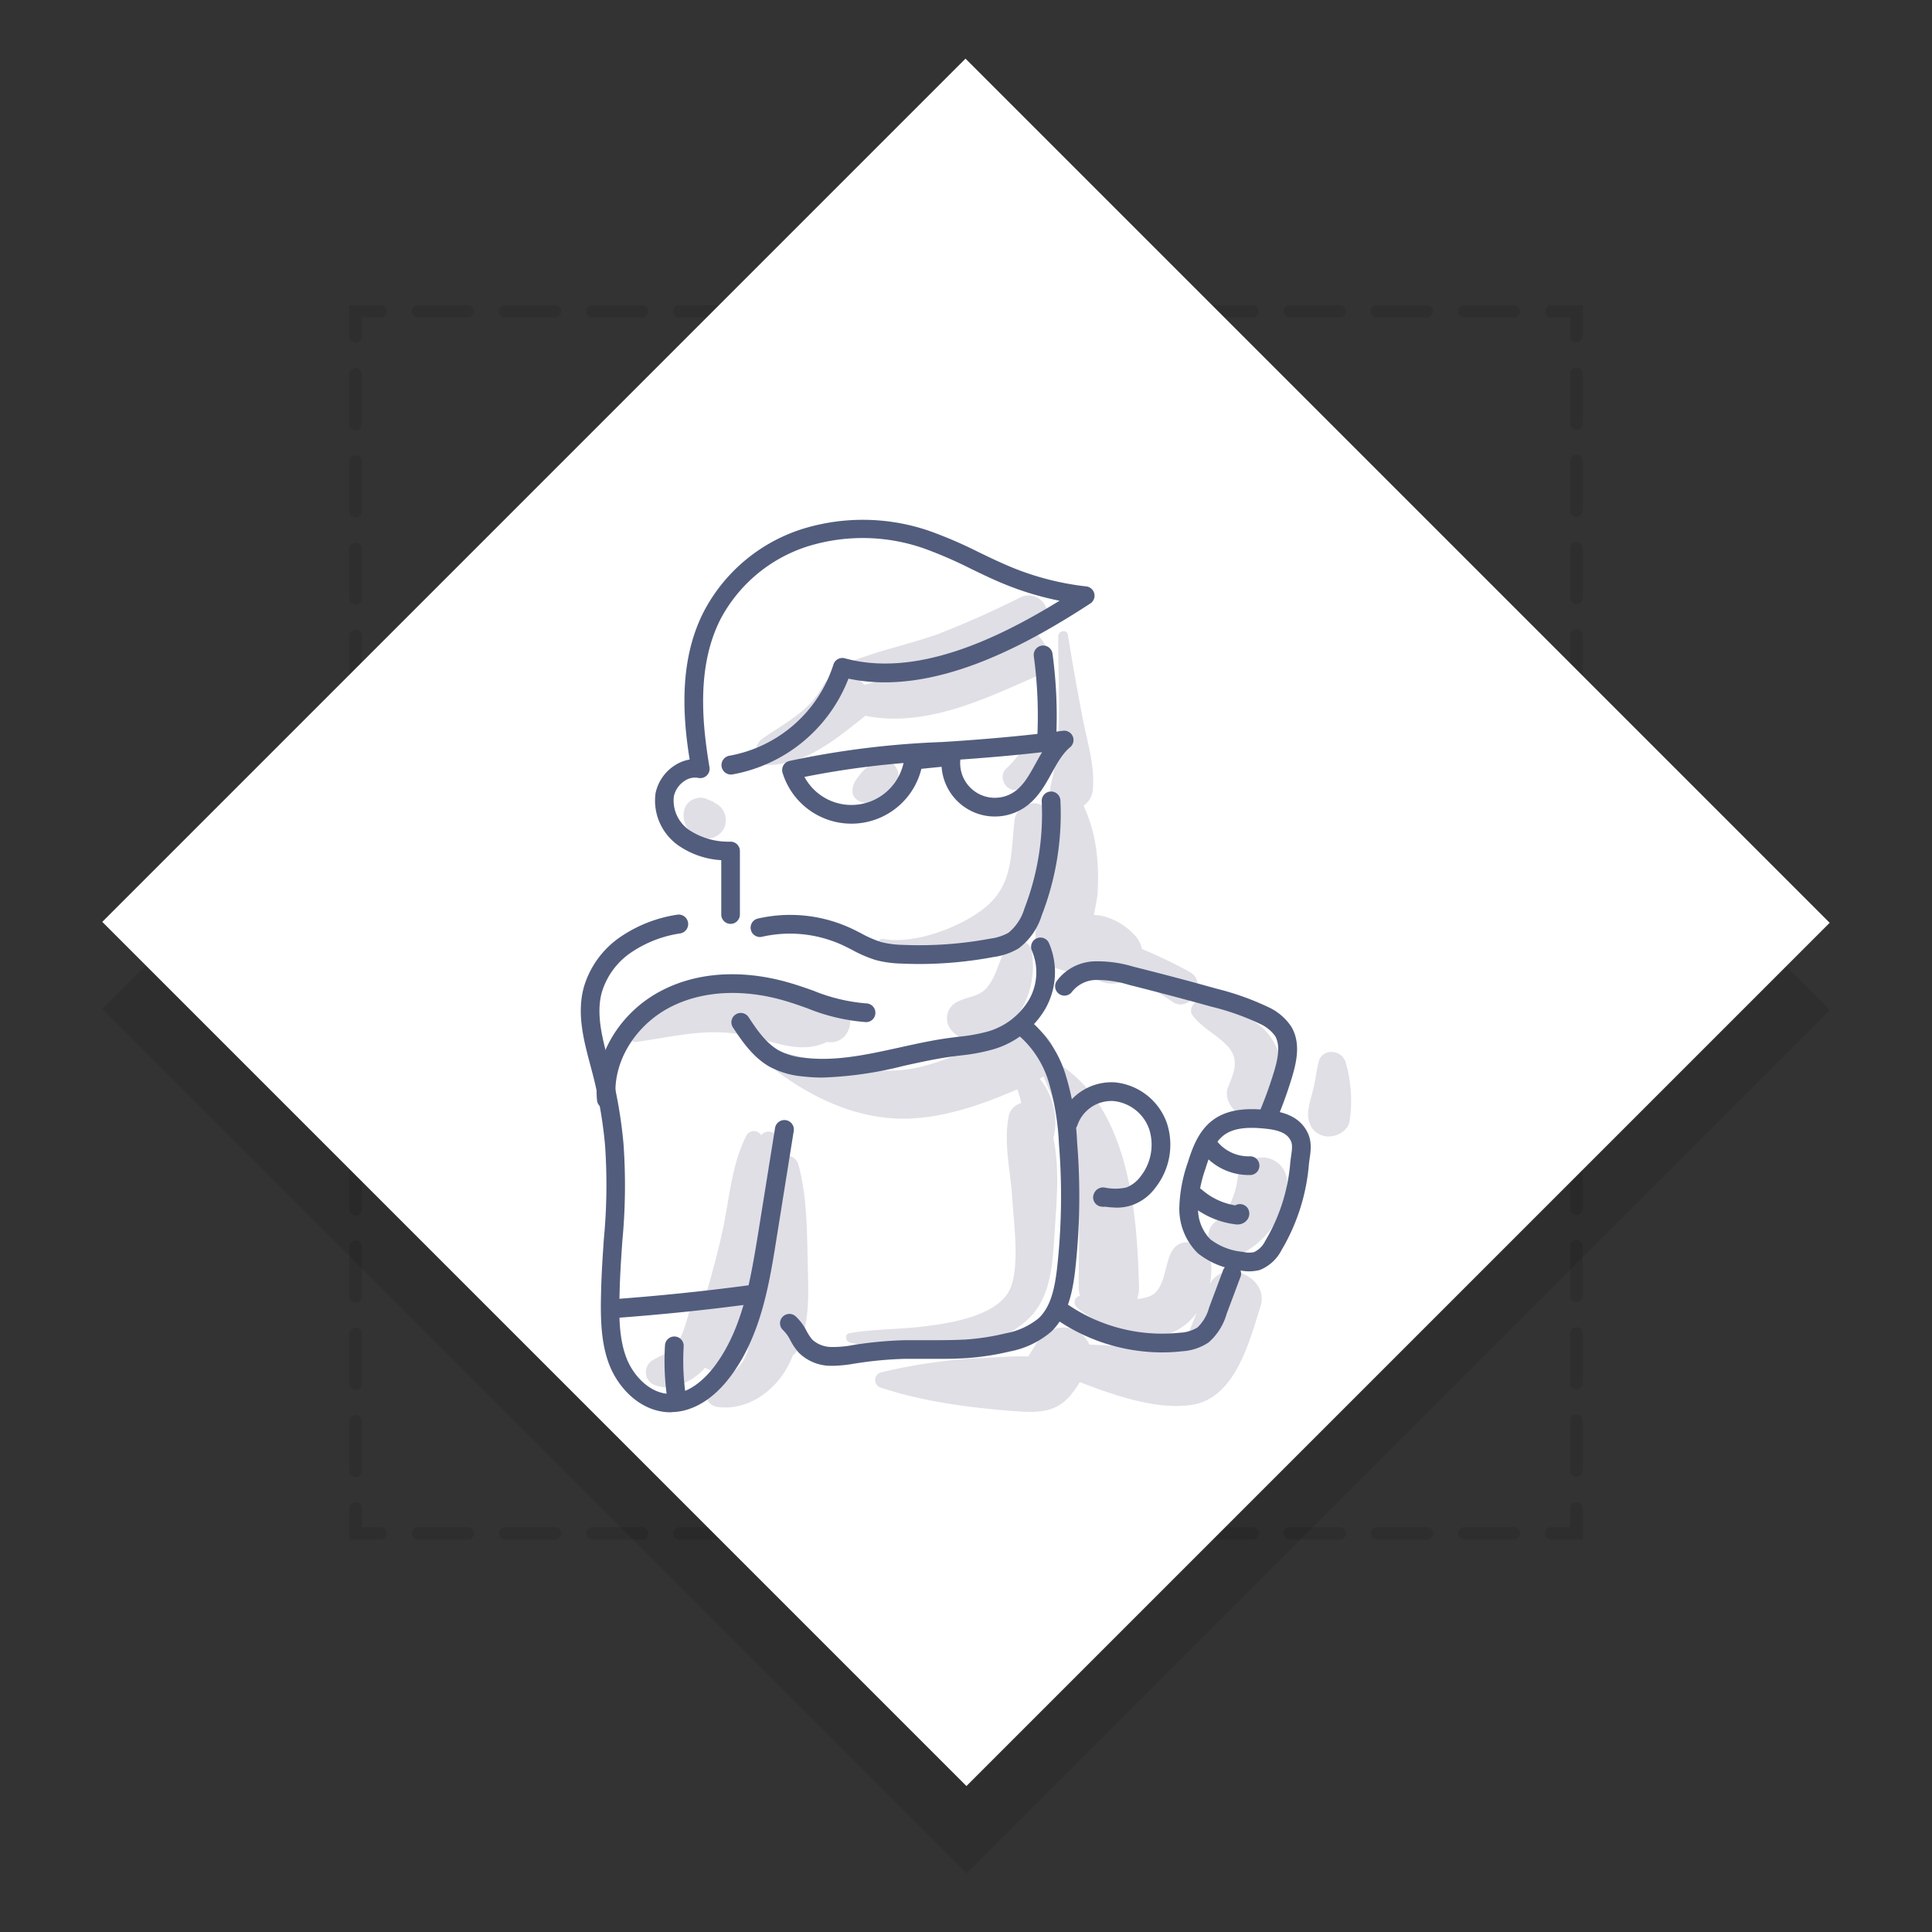 <svg xmlns="http://www.w3.org/2000/svg" xmlns:xlink="http://www.w3.org/1999/xlink" viewBox="0 0 310 310"><rect x="0" y="0" width="310" height="310" fill="#333333" stroke="none"/><defs><style>.cls-1,.cls-5{opacity:0.1;}.cls-2,.cls-3,.cls-4,.cls-9{fill:none;stroke-linecap:round;}.cls-2,.cls-3,.cls-4{stroke:#000;stroke-miterlimit:10;stroke-width:2px;}.cls-3{stroke-dasharray:7.99 6;}.cls-4{stroke-dasharray:8 6;}.cls-5{mix-blend-mode:multiply;}.cls-6{fill:#fff;}.cls-7{fill:#e0dfe6;}.cls-8{fill:#525d7d;}.cls-9{stroke:#525d7d;stroke-linejoin:round;stroke-width:3px;}</style><symbol id="frame" data-name="frame" viewBox="0 0 277.17 291.17"><g class="cls-1"><polyline class="cls-2" points="236.53 232.63 236.53 236.63 232.53 236.63"/><line class="cls-3" x1="226.53" y1="236.63" x2="47.64" y2="236.63"/><polyline class="cls-2" points="44.65 236.63 40.65 236.63 40.65 232.63"/><line class="cls-4" x1="40.65" y1="226.63" x2="40.64" y2="47.54"/><polyline class="cls-2" points="40.65 44.54 40.65 40.54 44.65 40.54"/><line class="cls-3" x1="50.64" y1="40.54" x2="229.53" y2="40.54"/><polyline class="cls-2" points="232.53 40.54 236.53 40.54 236.53 44.54"/><line class="cls-4" x1="236.53" y1="50.54" x2="236.53" y2="229.63"/></g><g class="cls-5"><polygon points="277.17 152.66 138.66 291.17 0 152.51 138.51 14 277.17 152.66"/></g><polygon class="cls-6" points="277.17 138.66 138.66 277.17 0 138.51 138.51 0 277.17 138.66"/></symbol></defs><title>s3_02</title><g id="icons"><use id="frame-3" data-name="frame" width="277.17" height="291.17" transform="translate(16.41 9.41)" xlink:href="#frame"/><path class="cls-7" d="M166,101.49l.72-.46a3,3,0,0,0-3-5.18,143.49,143.49,0,0,1-13.51,6c-4.3,1.49-8.78,2.45-13,4.06-.89.34-1.13,1.83,0,2.06a30.05,30.05,0,0,0,6.84.5c-1.76.52-3.55,1-5.38,1.39-1.73-2-5-2.83-6.7.32-2.1,3.94-6.17,5.91-9.65,8.35-1.72,1.21-1.26,4.29,1.14,4.21,5.95-.18,10.58-4.08,15-7.57a4.41,4.41,0,0,0,.36-.32c9.4,1.89,18.68-2.44,27.2-6.22C169.25,107.15,168.4,103.18,166,101.49Z"/><path class="cls-7" d="M116.34,130.75A3,3,0,0,0,115,129c-.13-.06-.48-.31-.07,0l-.12-.09a2.29,2.29,0,0,0-.71-.42,2.38,2.38,0,0,0-.34-.13l.34.17a6.64,6.64,0,0,1-.64-.31,2.63,2.63,0,0,0-2.12,0,2.51,2.51,0,0,0-1.55,1.73,3.8,3.8,0,0,0,.46,2.89,3.93,3.93,0,0,0,3.25,1.72,3,3,0,0,0,2.87-2.18A3.54,3.54,0,0,0,116.34,130.75Z"/><path class="cls-7" d="M113.44,128.21l.26.1C113,128,113.14,128,113.44,128.21Z"/><path class="cls-7" d="M134.09,160.61a25.48,25.48,0,0,0-6.09-1.29,46.15,46.15,0,0,0-12-1.07c-5.37.28-11.6,2.23-15,6.56a1.41,1.41,0,0,0,1.36,2.34c6.36-.91,11.59-2.38,18-.87,4.21,1,8.29,2.86,12.31.91C136.65,167.84,138,162,134.09,160.61Z"/><path class="cls-7" d="M165.52,152.53c-.39-1.94-3.1-2.05-4-.53-1.24,2-1.55,4.47-3.07,6.36-1.34,1.68-3.4,1.51-5.11,2.54a2.91,2.91,0,0,0-.58,4.51c2.85,3.21,7.81.85,10.06-1.86A13.86,13.86,0,0,0,165.52,152.53Z"/><path class="cls-7" d="M168.14,130.84c-.57-3.28-5-2-5.34.72-.63,5.22-.15,10.28-4.66,14-3.92,3.21-11.33,6-16.36,5.11a.79.79,0,0,0-.42,1.52c6.71,2.56,15.14,1.23,21.1-2.87S169.29,137.49,168.14,130.84Z"/><path class="cls-7" d="M143.63,122.92a2.59,2.59,0,0,0-3.34-.67,9.07,9.07,0,0,0-2.06,1.75c-.32.36-.61.77-.9,1.16a3.12,3.12,0,0,0-.54,1.67c-.13,1.12,1,1.91,2,2a4.62,4.62,0,0,0,2.61-.88,9.28,9.28,0,0,0,2-1.6A2.61,2.61,0,0,0,143.63,122.92Z"/><path class="cls-7" d="M165.66,118.67a4.08,4.08,0,0,0-1.64,1.59c-.11.18-.23.37-.35.55l-.22.31a20.42,20.42,0,0,1-2,2.21c-1.41,1.3.05,4,1.93,3.31,2.46-.89,5.9-3,5.84-5.93A2.39,2.39,0,0,0,165.66,118.67Z"/><path class="cls-7" d="M203.37,165.75c-2.61-3.09-6.73-3.64-10.28-5.13-1.21-.51-2.53,1.24-1.75,2.28,1.58,2.11,3.94,3.11,5.67,5,1.89,2.1,1,4.2.06,6.47-.77,1.82.68,4,2.31,4.71a4,4,0,0,0,5-1.63C206.73,174,206,168.83,203.37,165.75Z"/><path class="cls-7" d="M203.06,185.75c-1.79-.21-4.13.88-4.43,2.89a13.34,13.34,0,0,1-2.73,6.92,2.89,2.89,0,0,0-2,2.65,3.33,3.33,0,0,0,1.09,2.72,3,3,0,0,0,3,.8,13.43,13.43,0,0,0,8.54-12A4,4,0,0,0,203.06,185.75Z"/><path class="cls-7" d="M194.12,206a10.19,10.19,0,0,0,.22-3.14c-.3-3.07-4.85-5.2-6.49-1.76-1,2.12-1,6-3.39,6.89a7,7,0,0,1-2,.43,4.84,4.84,0,0,0,.3-1.79c-.26-11.88-1.58-28.54-12.64-35.77a1.52,1.52,0,0,0-1-.22c.75-2.8-1.81-6.47-5.23-5.45-5.82,1.74-11.17,5-17.18,6.21-6.75,1.31-13.93-.92-20.49-2.36a1.69,1.69,0,0,0-1.29,3.06c6.15,4.48,13.21,7.65,21,7.38,5.73-.2,11.82-2.28,17.3-4.7a16.08,16.08,0,0,1,.63,2.22,2.73,2.73,0,0,0-2,2.07c-.88,4.47.33,8.93.58,13.45.21,3.71,1.36,11.55-.68,14.89-2.44,4-10.17,5.06-14.24,5.5-3.74.41-7.51.36-11.22,1-.77.14-.68,1.28,0,1.47,8.41,2.32,22.67,2.75,29.2-4.27,3.23-3.47,3.43-8.88,3.72-13.34.31-4.74.85-10.29-.21-15.17,0-.06,0-.11.06-.17a10.55,10.55,0,0,0-.56-6.47,11,11,0,0,0-1.69-2.89l.33-.16c.13-.06.23-.14.34-.21a1.28,1.28,0,0,0,0,.13c2.09,5,4.13,9.58,5,15,.94,6.22.58,12.46.59,18.72a5,5,0,0,0,.2,1.37,1.07,1.07,0,0,0-.54,1.81c3.39,3,10.58,5.77,15.09,4.17a9.12,9.12,0,0,0,4.2-3.29q-.58,1.42-1.14,2.85c-1.21,3.05-1.09,3.35-4.36,3.08-4-.33-7.83-.64-11.74-.8a4.53,4.53,0,0,0-6.29-2.2c-1.84,1-2.18,2.05-3.22,3.65a1,1,0,0,0-.22.45l-1.34,0c-1.67,0-3.35.1-5,.2a87.32,87.32,0,0,0-17.39,2.37,1.28,1.28,0,0,0,0,2.45c7.15,2.35,14.92,3.31,22.41,3.83,5.47.38,7.32-1.17,9.52-4.72,5.75,2.2,12.34,4.47,17.9,3.66,7-1,9.3-10.1,11.11-15.87C203.69,205,196.53,201.72,194.12,206Z"/><path class="cls-7" d="M215.89,170.37c-.64-2-3.77-2.22-4.31,0-.31,1.26-.46,2.54-.73,3.81s-.72,2.55-.91,3.85c-.27,1.83.45,3.69,2.4,4.22,1.64.45,3.92-.56,4.22-2.4A22,22,0,0,0,215.89,170.37Z"/><path class="cls-7" d="M190.85,155.93a79.76,79.76,0,0,0-7.61-3.66,4.74,4.74,0,0,0-1.32-2.37A10.36,10.36,0,0,0,177,147a6.65,6.65,0,0,0-1.48-.19c.22-1.23.51-2.61.55-3a34.41,34.41,0,0,0,0-5.8,24.79,24.79,0,0,0-2.21-8.74,3.41,3.41,0,0,0,1.5-2.7c.32-3.7-.89-7.47-1.59-11.08-.88-4.54-1.69-9.08-2.42-13.64-.14-.9-1.54-.65-1.55.21-.08,7.48.74,16.33-1.13,23.61a3.07,3.07,0,0,0,1.35,3.6,75.75,75.75,0,0,1-1.17,10.25c-.77,3.37-2.57,6.58-2.69,10.08-.23,7.2,5.65,5.55,10.1,7.71a4.87,4.87,0,0,0,5.25-.59,71.15,71.15,0,0,1,6.58,4C190.94,162.7,194,157.62,190.85,155.93Z"/><path class="cls-7" d="M129.59,202.08c-.1-5.05-.16-10.31-1.48-15.21a2,2,0,0,0-3.58-.58l.37-3.13a1.58,1.58,0,0,0-1.58-1.58,1.43,1.43,0,0,0-1.19.58,1.35,1.35,0,0,0-2.34,0c-2.41,4.64-2.77,10.36-3.88,15.44-.76,3.48-1.7,6.89-2.69,10.3a3.08,3.08,0,0,0-2.42,2.09c-.68,1.8-1,3.8-2.07,5.43s-2.39,1.89-4,2.82a2.25,2.25,0,0,0,0,3.86c2.68,1.29,6-.2,8-2.2.14-.14.26-.3.4-.44a4.4,4.4,0,0,0,6.41-2.42c.21-.62.4-1.24.58-1.86a5.41,5.41,0,0,1-.52,2.52c-1,2.16-2.7,3.05-4.83,3.84a2.17,2.17,0,0,0,.57,4.24c5.28.59,10.08-3.41,11.86-8.29a2.75,2.75,0,0,0,.83-1C130.09,211.89,129.69,207,129.59,202.08Zm-5.85-11.89q0-.95-.12-1.89a1.53,1.53,0,0,0,.48-.44C124,188.64,123.85,189.41,123.74,190.19Z"/><path class="cls-8" d="M117.23,148.24a1.5,1.5,0,0,1-1.5-1.49l0-8.73a13.44,13.44,0,0,1-6.89-2.37,8.79,8.79,0,0,1-3.66-8.34,7,7,0,0,1,3-4.44,6.31,6.31,0,0,1,2.48-1C109.48,114.59,109,105.67,113,98a27.09,27.09,0,0,1,15.86-13.16,32.8,32.8,0,0,1,20.57.46,71.29,71.29,0,0,1,7.67,3.33c1.82.88,3.7,1.78,5.58,2.54a44.51,44.51,0,0,0,11.68,2.93A1.5,1.5,0,0,1,175,96.8c-10.22,6.66-25.21,15-38.86,12.09a24.63,24.63,0,0,1-18.61,15.37,1.5,1.5,0,1,1-.49-3,21.51,21.51,0,0,0,16.69-14.63,1.5,1.5,0,0,1,1.83-1c11.48,3.15,24.59-3.17,34.45-9.24a47.61,47.61,0,0,1-8.46-2.51c-2-.79-3.9-1.72-5.77-2.62a69.24,69.24,0,0,0-7.35-3.2,29.8,29.8,0,0,0-18.68-.44,24.08,24.08,0,0,0-14.11,11.67c-3.88,7.57-3,16.7-1.8,23.81a1.5,1.5,0,0,1-1.79,1.72,2.94,2.94,0,0,0-2.25.51,3.92,3.92,0,0,0-1.68,2.48,5.75,5.75,0,0,0,2.49,5.39,11.48,11.48,0,0,0,6.62,1.85,1.5,1.5,0,0,1,1.49,1.49l0,10.16A1.5,1.5,0,0,1,117.23,148.24Z"/><path class="cls-9" d="M170.75,118.74c-3,2.51-3.76,7-6.9,9.37a7.06,7.06,0,0,1-11.2-6.74l-6.07.61A10.06,10.06,0,0,1,127,123.56a140.53,140.53,0,0,1,24.24-3C157.32,120.19,164.75,119.56,170.75,118.74Z"/><path class="cls-8" d="M167.93,120.07h-.08a1.5,1.5,0,0,1-1.42-1.58,71,71,0,0,0-.55-13.2,1.5,1.5,0,0,1,3-.4,74,74,0,0,1,.58,13.76A1.5,1.5,0,0,1,167.93,120.07Z"/><path class="cls-8" d="M147.66,154.68q-1.48,0-3-.07a17.79,17.79,0,0,1-4.13-.56,20.45,20.45,0,0,1-3.81-1.64c-.49-.25-1-.51-1.49-.74a20.21,20.21,0,0,0-13-1.35,1.5,1.5,0,0,1-.68-2.92,23.23,23.23,0,0,1,15,1.55c.54.25,1.07.52,1.59.79a18.05,18.05,0,0,0,3.25,1.42,15.24,15.24,0,0,0,3.45.45,62.15,62.15,0,0,0,14.05-1,8.2,8.2,0,0,0,2.92-.94,7.93,7.93,0,0,0,2.56-3.88,42,42,0,0,0,2.78-17.21,1.5,1.5,0,0,1,3-.15,45,45,0,0,1-3,18.45,10.52,10.52,0,0,1-3.73,5.31,10.68,10.68,0,0,1-4,1.37A65.21,65.21,0,0,1,147.66,154.68Z"/><path class="cls-8" d="M107.62,226.61c-4.7,0-8.31-3.75-9.81-7.52s-1.45-8.17-1.36-11.93c.07-2.92.26-5.67.44-8.33a91.67,91.67,0,0,0,.19-15.12,71.28,71.28,0,0,0-1.93-11.18c-.14-.53-.28-1.06-.42-1.6-1.07-4-2.18-8.19-1.09-12.39a14.8,14.8,0,0,1,5.87-8.18,22,22,0,0,1,9.14-3.59,1.5,1.5,0,0,1,.5,3,19,19,0,0,0-7.91,3.08,11.81,11.81,0,0,0-4.71,6.5c-.89,3.43.11,7.21,1.08,10.86.14.54.29,1.09.43,1.63a74.16,74.16,0,0,1,2,11.65,94,94,0,0,1-.18,15.6c-.18,2.63-.37,5.34-.44,8.19-.09,3.48-.18,7.42,1.15,10.75,1.09,2.73,3.74,5.63,7,5.63h.12c3.15-.07,5.67-2.76,6.89-4.35,4.56-6,5.83-13.94,7-21L124.36,181a1.5,1.5,0,1,1,3,.47l-2.76,17.25c-1.18,7.39-2.52,15.77-7.54,22.33-2.67,3.5-5.95,5.46-9.22,5.53Z"/><path class="cls-8" d="M97.29,177.91a1.5,1.5,0,0,1-1.49-1.35c-.7-6.92,3.6-14.19,10.47-17.67,5.83-3,13.15-3.36,20.63-1.13,1.21.36,2.42.78,3.58,1.19A28.35,28.35,0,0,0,139,161a1.5,1.5,0,0,1,1.46,1.54,1.48,1.48,0,0,1-1.54,1.46,31,31,0,0,1-9.41-2.23c-1.13-.4-2.3-.81-3.44-1.15-6.74-2-13.28-1.68-18.42.93-5.79,2.94-9.42,9-8.84,14.69a1.5,1.5,0,0,1-1.34,1.64Z"/><path class="cls-8" d="M132,172.9a27.5,27.5,0,0,1-3.27-.19,13.76,13.76,0,0,1-5.23-1.54c-2.69-1.51-4.47-4.16-5.89-6.3a1.5,1.5,0,1,1,2.5-1.67c1.31,2,2.8,4.19,4.86,5.35a10.91,10.91,0,0,0,4.12,1.18c5,.6,10-.5,15.28-1.66,2.57-.57,5.23-1.16,7.89-1.52l1.54-.2a27.55,27.55,0,0,0,4.77-.86,11.3,11.3,0,0,0,6.53-5.06,8.82,8.82,0,0,0,.48-7.87,1.5,1.5,0,0,1,2.73-1.25,11.87,11.87,0,0,1-.6,10.59,14.33,14.33,0,0,1-8.26,6.45,30.24,30.24,0,0,1-5.29,1l-1.49.19c-2.54.35-5.14.92-7.66,1.48A60.73,60.73,0,0,1,132,172.9Z"/><path class="cls-8" d="M98.07,211.5a1.5,1.5,0,0,1-.11-3c7.38-.53,14.83-1.29,22.16-2.27a1.5,1.5,0,0,1,.4,3c-7.39,1-14.9,1.75-22.34,2.29Z"/><path class="cls-8" d="M108.54,225.66a1.5,1.5,0,0,1-1.48-1.28,41.82,41.82,0,0,1-.36-8.52,1.5,1.5,0,0,1,3,.18,38.76,38.76,0,0,0,.34,7.9,1.5,1.5,0,0,1-1.27,1.7Z"/><path class="cls-8" d="M133.79,219.15l-.64,0a7.35,7.35,0,0,1-5-2.12,10,10,0,0,1-1.35-2,5.89,5.89,0,0,0-1.11-1.56,1.5,1.5,0,0,1,1.94-2.29,8.3,8.3,0,0,1,1.78,2.37,7.54,7.54,0,0,0,.93,1.4,4.54,4.54,0,0,0,3,1.18,16.78,16.78,0,0,0,3.54-.31l.56-.09a63.44,63.44,0,0,1,7.82-.69c1.3,0,2.6,0,3.9,0,1.93,0,3.93,0,5.86-.11a38.73,38.73,0,0,0,6.38-1,11.61,11.61,0,0,0,5.29-2.44c1.93-1.85,2.53-4.8,2.89-7.72a104.33,104.33,0,0,0,.33-20.27,40.91,40.91,0,0,0-1.68-10,15.88,15.88,0,0,0-5.37-7.85,1.5,1.5,0,0,1,1.76-2.43A18.6,18.6,0,0,1,171,172.5a43.53,43.53,0,0,1,1.83,10.79,107.28,107.28,0,0,1-.35,20.85c-.41,3.3-1.18,7-3.79,9.52a14.31,14.31,0,0,1-6.66,3.19,41.66,41.66,0,0,1-6.88,1.06c-2,.14-4.1.13-6.08.12-1.27,0-2.54,0-3.81,0a60.69,60.69,0,0,0-7.45.66l-.55.08A22.84,22.84,0,0,1,133.79,219.15Z"/><path class="cls-8" d="M203.56,180.27a1.5,1.5,0,0,1-1.38-2.08,65.24,65.24,0,0,0,2.29-6.39c.57-1.91,1-4.07.13-5.57a6.19,6.19,0,0,0-2.54-2,40.13,40.13,0,0,0-7.67-2.7c-4.39-1.22-8.87-2.4-13.3-3.52a17.33,17.33,0,0,0-5.22-.77,5,5,0,0,0-3.83,1.86,1.5,1.5,0,1,1-2.48-1.69,7.83,7.83,0,0,1,6.12-3.16,20,20,0,0,1,6.15.85c4.46,1.12,9,2.31,13.37,3.54a43.83,43.83,0,0,1,8.23,2.92,8.89,8.89,0,0,1,3.75,3.15c1.51,2.5.93,5.44.17,8a68.41,68.41,0,0,1-2.39,6.69A1.5,1.5,0,0,1,203.56,180.27Z"/><path class="cls-8" d="M186.49,217a30,30,0,0,1-17.31-5.52,1.5,1.5,0,1,1,1.75-2.44,26.89,26.89,0,0,0,18.4,4.8,5.92,5.92,0,0,0,2.81-.84,6.92,6.92,0,0,0,1.88-3.23l2.18-5.82A1.5,1.5,0,1,1,199,205l-2.18,5.82a9.58,9.58,0,0,1-2.89,4.58,8.55,8.55,0,0,1-4.27,1.42A28.76,28.76,0,0,1,186.49,217Z"/><path class="cls-9" d="M203.3,179.62c-2.7-.29-5.67-.3-7.84,1.34-1.88,1.43-2.75,3.8-3.45,6.06a22.1,22.1,0,0,0-1.28,6.73,8.5,8.5,0,0,0,2.46,6.21,11.49,11.49,0,0,0,6,2.39,5.43,5.43,0,0,0,2.48,0,5.25,5.25,0,0,0,2.65-2.5,30.59,30.59,0,0,0,4.21-13.22c.16-1.51.61-3-.13-4.36C207.4,180.34,205.29,179.84,203.3,179.62Z"/><path class="cls-8" d="M198.6,196.47h-.21a13.82,13.82,0,0,1-7.52-3.3,1.5,1.5,0,1,1,2-2.26,10.82,10.82,0,0,0,5.33,2.5,1.5,1.5,0,0,1,2,.45,1.61,1.61,0,0,1,0,1.75A1.91,1.91,0,0,1,198.6,196.47Zm.12-3h0Z"/><path class="cls-8" d="M200.3,188.54a9.54,9.54,0,0,1-7.37-3.56,1.5,1.5,0,1,1,2.35-1.86,6.49,6.49,0,0,0,5.24,2.42,1.48,1.48,0,0,1,1.56,1.44,1.5,1.5,0,0,1-1.44,1.56Z"/><path class="cls-8" d="M179.28,193.77a16.08,16.08,0,0,1-2-.15,1.48,1.48,0,0,1-.47,0,1.5,1.5,0,0,1-1.41-1.59,1.7,1.7,0,0,1,.58-1.13,1.6,1.6,0,0,1,1.22-.36,8.33,8.33,0,0,0,3.52,0,5.19,5.19,0,0,0,2.31-1.8,8.21,8.21,0,0,0,1.37-7.54,6.79,6.79,0,0,0-5.72-4.53,5.77,5.77,0,0,0-5.78,3.81,1.5,1.5,0,1,1-2.87-.88,8.79,8.79,0,0,1,8.85-5.93,9.86,9.86,0,0,1,8.35,6.53,11.13,11.13,0,0,1-1.83,10.36,7.91,7.91,0,0,1-3.75,2.81A7.58,7.58,0,0,1,179.28,193.77Z"/></g></svg>